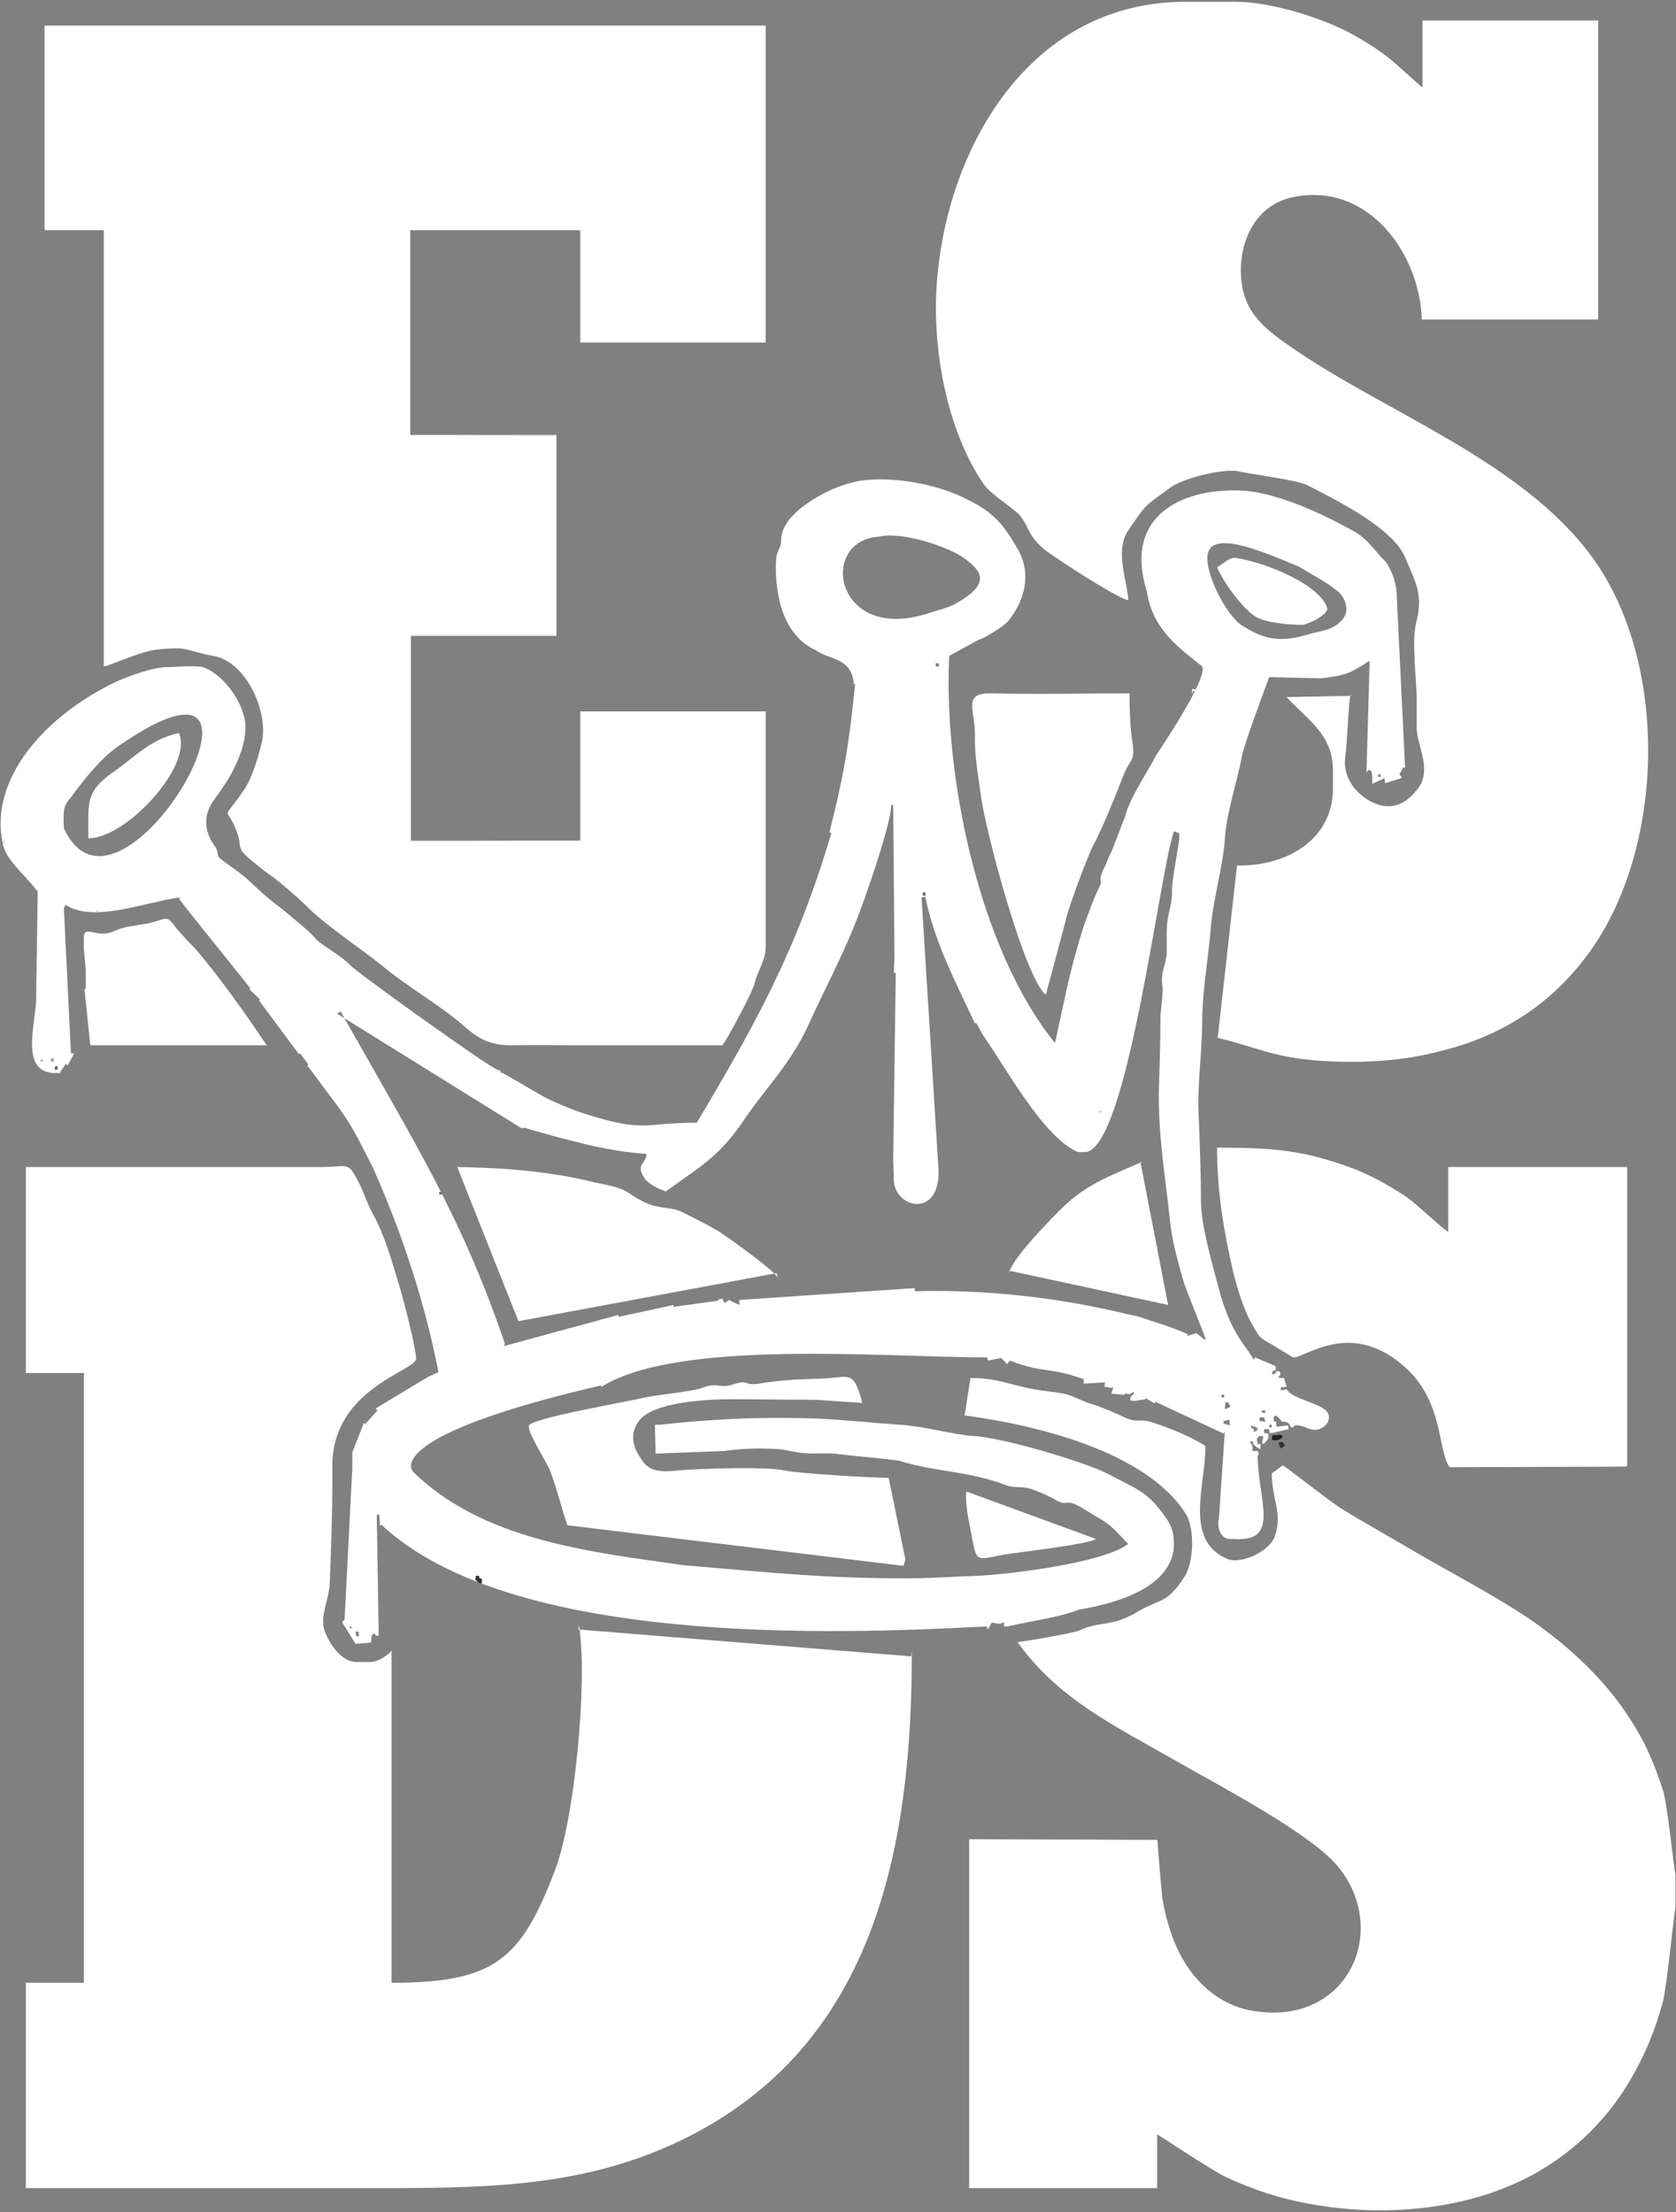 <svg width="710" height="937" viewBox="0 0 710 937" fill="none" xmlns="http://www.w3.org/2000/svg">
<rect x="0" y="0" width="710" height="937" fill="#808080" stroke="none"/>
<g clip-path="url(#clip0_3132_5283)">
<path fill-rule="evenodd" clip-rule="evenodd" d="M140.793 620.936C140.793 587.892 176.254 580.755 176.254 575.467C176.254 570.973 170.798 549.825 168.889 543.745C165.888 533.699 162.888 523.125 157.978 514.137C155.25 509.379 154.159 504.62 151.431 499.862C147.34 491.667 146.794 494.31 136.429 494.31C122.518 494.31 108.606 494.31 94.422 494.31C66.6 494.31 38.777 494.31 10.954 494.31V494.575V581.548H11.5H10.682H35.776L35.504 582.076V839.823H34.958H10.954V840.087V926.795H11.5C62.235 926.795 113.244 926.795 164.252 926.795C213.078 926.795 252.357 925.209 293 904.325C372.103 863.35 386.287 779.55 386.287 699.186L386.014 701.565L244.992 690.198L245.265 688.347C249.083 712.139 243.355 770.826 235.172 791.974C220.715 830.041 209.532 839.823 165.888 839.823V839.294V699.186C163.979 701.3 160.16 703.944 156.887 703.944H150.886C144.612 703.944 139.702 696.278 137.793 691.519C135.065 685.175 139.43 677.508 139.702 670.635C140.248 656.36 140.793 641.821 140.793 627.017V620.936Z" fill="white"/>
<path fill-rule="evenodd" clip-rule="evenodd" d="M245.81 356.052L173.798 356.317V356.052V268.815H174.071H235.172V268.551V184.486H234.899L173.798 184.222V97.778V97.513H245.537H245.81V144.833L246.083 145.097H323.823H324.368V11.069V10.805H18.592H19.137H18.865V96.984L19.137 97.513H43.687H43.959V282.297C46.414 282.033 59.235 275.953 66.327 275.16C80.511 273.574 78.329 275.688 90.331 277.803C104.242 280.183 113.516 301.067 111.061 313.756C109.425 320.629 106.97 329.353 103.151 334.904C93.331 349.179 96.059 339.927 100.696 353.409C102.332 358.432 100.423 359.225 105.06 363.19C105.878 363.983 112.425 369.27 113.243 369.799C117.335 372.442 125.791 379.844 129.337 383.281C137.52 391.74 153.341 402.05 162.069 409.188C171.344 417.118 186.891 426.107 195.893 434.037C202.439 439.853 207.349 442.761 216.624 442.761C226.716 442.497 236.809 442.761 246.628 442.761C266.541 442.761 286.453 442.761 306.092 442.761C308.82 438.796 318.913 420.026 319.731 416.325C321.095 410.774 324.368 406.809 324.368 400.993C324.368 394.384 324.368 387.775 324.368 381.166C324.368 354.731 324.368 328.295 324.368 301.595V301.331H246.356H245.81V356.052Z" fill="white"/>
<path fill-rule="evenodd" clip-rule="evenodd" d="M150.613 690.99L151.977 691.255V693.105C150.613 693.105 150.886 692.841 150.613 690.99ZM148.158 688.611L149.249 689.669H148.158V688.611ZM531.129 606.397V605.339C529.492 604.546 530.31 605.339 530.038 603.753L532.765 604.811C532.493 606.132 532.493 606.132 531.129 606.397ZM538.766 604.546H537.675V603.489H538.766V604.546ZM521.036 603.753L518.309 602.96V601.903L520.763 601.374L521.036 603.753ZM535.493 600.317L536.039 602.167L533.584 601.903V600.317H535.493ZM536.039 598.466C534.402 598.202 534.675 598.73 534.402 597.409H536.039V598.466ZM518.854 596.88L519.127 593.972H520.218L521.309 595.823L518.854 596.88ZM518.581 591.857H517.49V590.8H518.581V591.857ZM23.229 453.071C23.229 451.485 23.229 451.749 24.32 451.485V453.071H23.229ZM22.684 449.634H21.593V448.312H22.684V449.634ZM17.228 449.634V448.841H18.047V449.634H17.228ZM392.016 379.316H390.924V377.994H392.016V379.316ZM378.377 491.138L378.65 499.333C378.377 512.022 399.38 516.78 397.471 493.781L390.379 380.109L392.016 379.844C395.562 398.349 405.109 416.59 413.019 433.508L413.564 433.244L416.292 438.267C425.566 451.22 441.933 481.885 456.662 487.966H459.936C477.666 486.115 491.032 370.063 497.305 352.087L499.487 352.88C500.306 355.259 496.214 371.914 496.487 377.994C496.76 380.637 494.85 387.775 494.577 389.89C494.032 393.327 494.305 400.464 494.305 403.108C494.032 409.188 491.577 411.038 492.395 417.647C492.941 421.084 491.577 427.164 491.577 431.922C491.577 441.175 491.304 449.105 491.031 458.887C490.213 478.978 493.759 498.804 495.669 517.309C496.487 525.504 499.215 535.285 501.669 543.745C502.761 546.917 510.671 566.479 510.671 567.008L510.398 567.537L506.852 564.629L502.761 565.95L503.306 565.157C494.032 561.192 489.395 560.135 481.757 557.491L477.939 556.698C447.388 549.296 416.565 546.124 387.651 546.917L387.378 545.595L313.185 550.618V552.733L308.82 550.618L306.911 551.94L306.093 550.089L304.183 550.353L304.456 550.882L285.362 553.526V552.733L262.177 557.755L261.904 556.962L213.351 570.18L213.896 569.123C195.348 514.93 176.526 485.586 144.34 428.486L142.703 429.279L220.988 477.92L222.079 477.656C241.173 483.207 257.812 487.701 273.906 488.759C273.633 492.988 268.996 493.253 273.087 499.069C274.724 501.712 279.634 503.827 282.089 504.62C297.364 493.517 305.002 489.816 316.185 472.897C325.187 459.944 335.279 449.899 342.371 434.302C349.191 419.233 356.828 405.222 362.556 390.419C365.557 383.281 377.559 349.179 377.559 340.984H378.377L378.923 405.487L378.65 412.096H379.468L378.377 491.138ZM584.865 329.088H583.774V328.031H584.865V329.088ZM27.048 350.765C26.775 343.628 26.775 341.249 29.776 338.076C37.141 328.031 43.96 320.1 50.779 315.606C130.974 260.356 51.052 403.372 27.048 350.765ZM397.744 282.297H396.38V280.976H397.744V282.297ZM550.223 240.001C555.951 243.437 563.861 247.667 567.135 250.839C569.862 253.218 571.772 258.505 569.044 261.942C564.952 267.229 559.77 266.965 553.769 268.815C542.312 272.252 535.493 270.666 527.31 265.643C520.218 262.206 511.489 244.759 511.489 236.828V236.3C511.489 223.611 533.856 233.127 550.223 240.001ZM408.655 236.564C414.928 241.322 421.202 246.874 404.017 256.126C401.563 257.448 396.925 258.505 393.107 259.827C353.555 272.516 346.463 228.898 372.376 227.311C382.196 224.932 402.381 231.806 408.655 236.564ZM345.645 275.424C351.373 279.654 360.92 278.332 361.738 289.964L362.284 289.435C360.101 310.583 358.737 320.893 354.373 340.191L351.373 352.616L352.191 352.88C337.734 401.786 320.55 432.98 295.182 475.541C272.269 475.541 273.633 479.771 248.811 472.104C243.628 470.518 233.808 466.553 229.717 464.174C227.262 462.852 212.805 454.128 211.987 454.128H211.168V453.335C208.986 453.335 151.704 412.36 148.158 408.659C144.885 404.958 135.065 399.671 133.429 397.292C132.065 395.177 121.154 386.453 118.972 384.603C113.516 380.637 109.698 376.936 104.515 372.178C104.515 371.914 97.423 366.627 96.877 366.362C90.058 361.34 93.604 363.983 91.422 358.96C87.33 353.673 85.148 346.536 90.604 338.869C93.331 335.168 96.877 330.146 98.514 326.709C100.696 322.479 104.242 314.813 103.969 307.147C103.424 297.894 94.968 285.734 85.967 282.562C82.148 281.769 74.237 282.562 70.964 282.562C64.69 282.562 54.871 286.263 49.415 288.642C18.319 303.446 -4.593 330.41 1.135 357.11C2.499 364.512 9.591 369.27 15.592 377.201L15.864 376.936C16.137 377.73 15.319 418.176 15.319 421.348C15.864 432.715 6.59 456.507 25.957 454.393L25.411 454.128L27.866 450.692L28.685 451.22L31.412 446.198H30.049L27.048 384.603L27.866 383.281C39.868 391.212 62.508 381.695 76.42 380.109L75.874 380.637L78.602 384.338L106.152 418.705L105.606 418.969L110.243 423.463L109.698 423.727L126.609 446.462L127.155 446.198L130.701 450.956L130.155 451.22L139.43 463.645C149.522 476.863 150.886 480.828 157.978 494.575C173.526 529.469 181.709 560.135 185.801 581.547L185.528 581.283L181.436 583.134L159.069 596.616L159.887 597.409L154.705 603.224L154.159 602.696L149.249 615.12V621.729L145.976 685.968L144.885 687.025L150.613 696.278L157.16 695.749L157.433 692.841L157.978 692.048H159.069V692.841H160.433L159.615 641.556H160.706L160.979 646.579L161.524 645.786C216.624 697.335 353.555 692.312 417.929 688.876L418.474 690.197L420.111 687.289L423.657 687.818L425.294 687.025V688.876H426.93C438.659 686.232 448.206 685.175 457.208 681.738C473.574 679.094 497.032 671.957 497.305 654.245C497.305 647.636 495.669 645.257 492.395 640.763C485.303 631.246 479.848 629.924 470.028 624.637C460.481 619.35 424.203 608.776 412.473 608.247C404.017 607.719 391.197 604.018 381.378 603.489C369.648 602.696 357.919 601.374 346.19 600.845C323.277 600.052 303.092 600.845 279.361 603.489H277.452L277.725 615.649H279.361C279.634 615.649 305.82 614.592 306.638 614.592C314.821 613.534 320.277 613.27 330.097 613.799C333.915 614.063 337.189 615.649 344.008 615.649C347.281 615.649 352.737 615.385 355.191 615.914C359.01 616.442 380.014 618.293 381.378 618.821C395.289 623.315 410.564 623.051 426.385 629.131C429.658 630.453 433.477 629.131 438.387 631.246C440.023 631.775 445.479 634.154 447.934 635.74C452.571 638.119 451.207 634.418 458.299 638.648C469.755 645.786 468.392 643.671 477.939 653.981L477.12 654.509C465.936 662.176 426.93 666.934 413.837 667.463C404.563 667.727 394.743 668.52 384.378 668.52C349.736 668.52 330.097 666.405 289.727 662.969C248.265 657.153 204.622 652.13 175.163 623.58C171.617 619.879 172.435 605.868 254.539 586.834L254.812 587.363C287.544 567.008 374.831 574.938 418.202 574.938L418.474 576.26L424.203 575.203L423.93 574.938L426.658 577.846L427.749 576.26C441.933 581.812 444.66 578.904 459.117 584.191V586.041L468.119 585.513L467.846 587.363L471.119 587.892L471.665 587.363L470.846 590.271L476.029 590.8L476.847 590.271L478.484 590.535L480.393 589.478C480.121 592.122 479.03 589.742 478.757 593.179H479.575L480.393 593.443L485.303 592.65V592.122L489.122 594.501L489.395 593.708L518.309 607.19L518.854 606.397L516.399 642.878C515.581 646.05 516.399 651.866 521.309 651.866H522.673C542.585 653.188 533.038 636.005 532.765 616.707L533.311 615.914L532.765 614.592H530.583V612.477L529.492 610.626H530.856V611.684L532.493 613.006L533.856 613.799L534.129 611.684H532.765C532.765 610.891 532.493 610.626 532.493 609.833C532.493 609.305 532.765 608.776 533.311 608.247H535.22L534.675 611.155L535.22 611.684L537.13 609.569L537.402 608.247L537.13 607.19L535.493 606.925V605.339H537.675V606.925H539.039L545.858 605.339L545.586 603.753L540.676 604.282V602.167L539.585 601.903V600.052L540.676 599.524L543.131 602.167C545.04 602.167 546.131 602.431 546.677 604.282C548.859 605.604 546.677 602.696 551.314 604.018C552.95 604.282 554.314 605.339 556.496 605.604C560.588 605.868 563.861 602.167 562.77 598.995C560.861 594.236 547.495 592.915 545.04 588.421L542.585 588.949V587.628L545.04 587.363L543.949 583.662H541.494L542.312 582.34V581.283L541.767 580.754H540.676C540.403 582.076 540.403 581.812 538.766 582.076C539.039 580.49 538.766 581.019 540.403 580.226V578.639L531.674 574.938L531.129 575.996C529.219 572.295 525.401 568.33 522.4 562.249C519.945 557.755 517.49 550.353 516.399 546.124C513.671 535.814 508.762 518.895 508.762 508.85C508.762 497.482 508.216 482.15 507.671 469.725C507.398 458.094 509.307 444.083 509.307 431.922C509.307 420.291 511.762 406.544 512.853 393.855C513.671 381.959 518.036 367.155 518.854 355.788C519.4 344.685 524.309 330.41 526.219 319.836C527.31 314.284 537.402 287.584 537.675 286.791L559.77 287.32C570.408 285.998 571.772 285.205 579.682 280.183H580.228L578.864 327.238L579.682 326.18H580.5L581.046 326.973L581.319 328.824V331.996L586.501 329.617L586.774 331.732L593.593 329.617V328.824L592.775 328.031L593.866 326.18L594.412 325.123H595.23L591.684 252.161C591.684 246.609 588.956 239.736 585.956 236.828C583.774 234.978 579.409 228.105 573.408 224.932C567.407 221.76 543.676 208.278 524.855 207.749C500.851 206.956 475.756 218.323 485.849 250.575C488.304 267.229 500.578 275.16 509.307 282.297C511.762 287.849 489.668 319.836 489.668 320.1C485.849 327.502 478.484 338.076 476.575 346.007C476.029 347.064 470.846 361.075 470.574 361.34C468.664 364.776 469.21 365.041 467.3 368.477C464.845 374.293 467.573 371.914 465.664 375.879C462.936 381.431 462.118 384.338 459.936 389.89C459.39 391.212 458.299 394.913 457.481 397.556C452.844 412.624 450.116 427.428 447.115 440.91L446.843 441.703C414.656 401.786 399.653 328.559 402.108 277.803C402.108 277.803 413.292 271.723 414.11 271.194C417.11 270.401 425.021 265.379 426.93 263.264C433.75 255.069 437.296 243.437 431.295 232.863C425.294 222.289 420.929 217.002 410.018 211.715C397.471 204.841 373.74 200.347 359.283 204.841C350.282 207.22 330.915 217.266 330.915 228.633C330.915 232.863 329.005 232.334 328.733 237.886C328.187 251.368 331.46 269.08 345.645 275.424Z" fill="white"/>
<path fill-rule="evenodd" clip-rule="evenodd" d="M477.939 254.276C477.939 247.403 471.938 233.392 477.939 224.668C485.849 213.036 484.758 214.623 495.942 206.428C501.397 202.462 517.763 198.497 524.31 199.554C530.038 200.876 549.132 203.255 553.496 205.37C563.862 210.657 590.048 223.346 595.23 236.035C599.595 246.61 603.141 251.632 599.867 264.057C597.958 272.516 600.14 287.585 600.14 296.044V308.204C600.14 315.606 606.687 325.652 600.958 333.582C595.503 340.984 589.229 343.628 581.046 339.663C574.227 336.226 568.771 329.088 569.863 320.893C570.954 311.905 570.954 301.595 572.045 294.193L572.317 294.721L545.04 295.251C554.315 305.296 564.68 311.112 564.68 326.445V333.846C564.68 355.258 545.859 366.627 524.855 366.627H524.037L515.854 439.589C533.311 443.818 539.585 448.048 560.316 449.37C577.5 450.427 594.685 449.37 610.505 445.14C636.146 438.796 657.968 425.314 674.607 401.522C705.43 356.846 706.794 280.183 674.334 235.771C644.329 195.06 587.32 174.969 547.223 147.212C534.13 138.224 525.946 131.086 525.674 115.225C525.401 101.479 532.22 86.674 547.768 83.502C579.955 76.893 601.504 107.823 602.322 135.316H603.413H676.789H677.062V9.218V8.689H602.868H602.595V36.975C601.504 36.447 590.32 25.872 587.32 23.758C581.319 19.264 575.045 15.563 569.317 12.655C557.315 6.839 537.676 0.759 523.491 0.759H502.215C436.75 0.759 402.381 61.296 397.199 116.018C394.198 145.626 400.745 181.578 416.565 204.841C419.566 209.335 427.749 214.094 431.568 217.795C436.205 222.818 434.841 226.783 443.297 233.392C449.025 237.621 472.211 252.69 477.939 254.276Z" fill="white"/>
<path fill-rule="evenodd" clip-rule="evenodd" d="M709.793 807.043V794.618V794.089C708.975 790.388 706.248 763.16 704.338 757.873C700.792 747.034 697.246 738.575 690.972 728.793C680.607 712.139 665.332 697.864 648.693 686.232C632.326 675.129 611.05 664.291 594.684 654.51C585.683 649.223 576.681 644.2 567.68 638.648C563.861 636.269 543.949 620.672 543.403 620.672L538.766 624.109C538.766 635.212 543.403 640.763 540.13 650.544C537.948 657.153 525.673 662.705 519.945 660.326C501.397 652.395 510.671 629.396 510.671 612.477C504.124 608.248 495.395 604.811 488.031 602.432C482.03 600.581 482.03 603.225 475.21 599.788C473.028 598.731 465.663 595.558 463.481 595.03C458.844 593.708 455.298 591.593 451.752 590.536C448.206 589.743 442.205 589.214 437.841 588.421C427.748 586.57 422.566 583.663 411.109 583.663L408.654 599.524C438.386 603.489 485.303 614.592 502.215 641.028C506.306 647.108 505.761 662.176 501.669 667.992C494.304 679.359 491.849 676.98 482.575 682.267C470.573 689.669 466.209 686.232 456.935 690.726C455.298 691.519 433.476 695.485 431.022 695.485C447.933 719.277 471.937 730.908 497.032 745.184C516.399 756.286 555.405 776.642 566.861 790.653C588.683 817.352 571.499 857.27 532.492 851.983C517.49 850.132 506.034 840.087 499.487 826.869C496.214 820.26 494.032 813.123 492.668 805.456C491.85 801.756 490.486 779.814 490.213 779.285L410.836 779.021L410.564 779.285V926.795H411.109H490.213V926.531V904.061C490.486 904.061 514.762 920.187 519.672 922.301C531.401 927.589 542.039 931.29 555.951 933.669C584.046 938.691 615.142 936.312 639.691 925.738C660.149 917.279 678.698 901.417 690.427 881.326C696.973 870.223 701.065 860.178 704.338 848.282C705.975 842.731 708.975 812.065 709.793 807.571V807.043Z" fill="white"/>
<path fill-rule="evenodd" clip-rule="evenodd" d="M614.05 621.465L689.062 621.201L689.335 620.672V494.575L689.062 494.31H614.05H613.505V521.803C610.777 520.217 600.685 510.436 595.502 506.735C588.137 501.977 581.045 498.011 573.68 495.103C552.404 487.173 539.857 486.115 515.58 486.115C515.58 504.356 518.308 521.01 522.399 538.722C524.036 545.331 527.036 555.376 530.582 561.192C533.31 565.686 533.037 566.479 538.22 569.123C539.857 570.18 547.767 574.939 547.767 574.939C552.677 575.467 571.771 558.549 594.684 578.64C611.595 593.179 608.868 613.799 614.05 621.465Z" fill="white"/>
<path fill-rule="evenodd" clip-rule="evenodd" d="M240.355 646.05L382.742 663.233L383.56 660.59L376.468 625.959C369.376 625.959 338.007 624.109 332.006 622.787C325.187 621.201 300.365 621.994 291.636 622.523C284.817 622.787 277.179 624.902 272.815 619.615C268.723 614.328 265.996 608.248 270.633 601.903C276.634 593.708 299.546 592.651 310.457 592.651L345.918 592.915L365.284 594.237C361.466 579.433 359.556 583.663 347.827 583.927C338.553 584.191 331.188 584.456 321.641 586.042C314.276 587.099 318.095 583.927 309.912 586.57C304.184 588.157 304.184 585.249 297.364 587.892C293 589.478 277.725 590.8 272.269 592.122C264.359 593.972 228.626 600.053 224.262 603.489C222.352 605.075 231.627 619.35 232.99 622.787C235.991 630.718 237.627 638.12 240.355 646.05Z" fill="white"/>
<path fill-rule="evenodd" clip-rule="evenodd" d="M443.025 421.348C443.025 421.348 451.208 391.212 451.753 388.568C453.117 383.281 460.482 363.19 463.21 357.903C466.483 352.087 473.03 335.961 475.757 328.824C478.758 320.893 481.213 323.008 479.576 313.491C478.758 307.675 478.485 300.009 478.485 293.665C459.118 293.665 439.206 294.193 420.112 293.665C407.292 293.4 413.293 300.802 413.02 311.905C412.747 319.043 414.384 328.824 415.475 336.49C417.112 350.765 434.023 414.21 443.025 421.348Z" fill="white"/>
<path fill-rule="evenodd" clip-rule="evenodd" d="M219.624 559.606L329.005 539.25L329.551 541.63C330.096 539.515 308.548 524.182 304.456 521.539C299.546 518.631 294.636 516.252 289.454 513.608C283.725 510.7 279.361 512.551 272.269 508.85C264.904 505.149 266.541 503.827 256.176 501.712C249.629 500.39 243.901 498.804 237.082 497.747C222.352 495.367 209.259 494.574 193.711 494.31L219.624 559.606Z" fill="white"/>
<path fill-rule="evenodd" clip-rule="evenodd" d="M35.504 397.292V402.05L36.322 410.245V418.969H35.777L38.232 442.497L38.504 442.761H112.971C104.515 430.072 93.331 414.211 82.693 401.786C80.511 399.671 75.601 394.384 74.237 392.533C70.419 386.982 70.146 389.626 62.236 391.212C57.598 392.005 52.143 392.533 48.324 394.384C41.232 397.821 35.504 391.212 35.504 397.292Z" fill="white"/>
<path fill-rule="evenodd" clip-rule="evenodd" d="M483.121 492.196L484.212 491.931C472.483 497.218 461.027 500.919 450.661 510.965C445.206 516.252 427.749 533.964 427.203 540.044L427.476 538.193L494.85 552.733L483.121 492.196Z" fill="white"/>
<path fill-rule="evenodd" clip-rule="evenodd" d="M464.299 651.866L409.472 631.775L409.199 633.097C409.199 639.706 410.836 646.05 411.927 652.13C413.836 661.911 413.836 660.59 425.293 658.475C431.566 657.417 460.48 654.245 464.299 651.866Z" fill="white"/>
<path fill-rule="evenodd" clip-rule="evenodd" d="M37.417 355.046C53.083 355.369 82.082 324.357 75.749 310.467C63.083 313.374 57.083 320.804 48.084 326.942C36.084 335.341 37.417 339.863 37.417 355.046Z" fill="white"/>
<path fill-rule="evenodd" clip-rule="evenodd" d="M515.602 240.277C517.969 246.015 526.553 258.349 532.473 261.505C538.393 264.66 551.416 264.66 552.008 264.66C555.56 263.799 561.183 260.931 562.367 258.062C559.999 248.023 536.617 238.27 523.297 236.262C520.929 235.975 517.673 239.13 515.602 240.277Z" fill="white"/>
<path fill-rule="evenodd" clip-rule="evenodd" d="M245.81 356.053H174.617H174.072V269.608V269.344H235.172H235.718V184.486V184.222H173.799L234.9 184.486H235.172V268.551V268.815H174.072H173.799V356.053V356.317L245.81 356.053Z" fill="white"/>
<path fill-rule="evenodd" clip-rule="evenodd" d="M539.04 607.983L538.768 609.834C540.131 610.362 542.859 610.098 543.405 608.247L542.314 607.719L539.04 607.983Z" fill="#24201F"/>
<path fill-rule="evenodd" clip-rule="evenodd" d="M202.986 667.463H201.622L201.35 669.049C202.713 670.106 202.168 670.635 204.077 670.635C204.077 668.52 204.623 669.049 202.986 668.256V667.463Z" fill="#36312E"/>
<path fill-rule="evenodd" clip-rule="evenodd" d="M541.494 611.155L542.585 613.534L544.495 612.213L543.131 610.626L541.494 611.155Z" fill="#36312E"/>
<path fill-rule="evenodd" clip-rule="evenodd" d="M504.941 294.194L505.214 293.401V292.607L506.851 292.872V292.079L504.941 291.814V294.194Z" fill="white"/>
<path fill-rule="evenodd" clip-rule="evenodd" d="M1.135 358.168L1.953 357.903V357.11V356.053H1.135V358.168Z" fill="#E5E3E1"/>
<path fill-rule="evenodd" clip-rule="evenodd" d="M23.23 453.071H24.322V451.485C23.23 451.749 23.23 451.485 23.23 453.071Z" fill="#636261"/>
<path fill-rule="evenodd" clip-rule="evenodd" d="M21.594 449.634H22.685V448.312H21.594V449.634Z" fill="#A9A29D"/>
<path fill-rule="evenodd" clip-rule="evenodd" d="M390.926 379.316H392.017V377.994H390.926V379.316Z" fill="#736B66"/>
<path fill-rule="evenodd" clip-rule="evenodd" d="M65.51 382.752L65.783 381.959V381.166L67.147 381.959L67.692 381.166L65.51 380.902V382.752Z" fill="white"/>
<path fill-rule="evenodd" clip-rule="evenodd" d="M186.072 505.942H187.163V504.884H186.072V505.942Z" fill="#636261"/>
<path fill-rule="evenodd" clip-rule="evenodd" d="M211.986 454.128V453.335H211.168V454.128H211.986Z" fill="white"/>
<path fill-rule="evenodd" clip-rule="evenodd" d="M17.229 449.634H18.047V448.841H17.229V449.634Z" fill="#BEB9B5"/>
<path fill-rule="evenodd" clip-rule="evenodd" d="M465.938 471.312H466.482V470.519H465.938V471.312Z" fill="#A9A29D"/>
<path fill-rule="evenodd" clip-rule="evenodd" d="M40.959 386.189L41.777 385.925L40.959 385.396V386.189Z" fill="#B5AEAA"/>
</g>
<defs>
<clipPath id="clip0_3132_5283">
<rect width="710" height="937" fill="white"/>
</clipPath>
</defs>
</svg>
